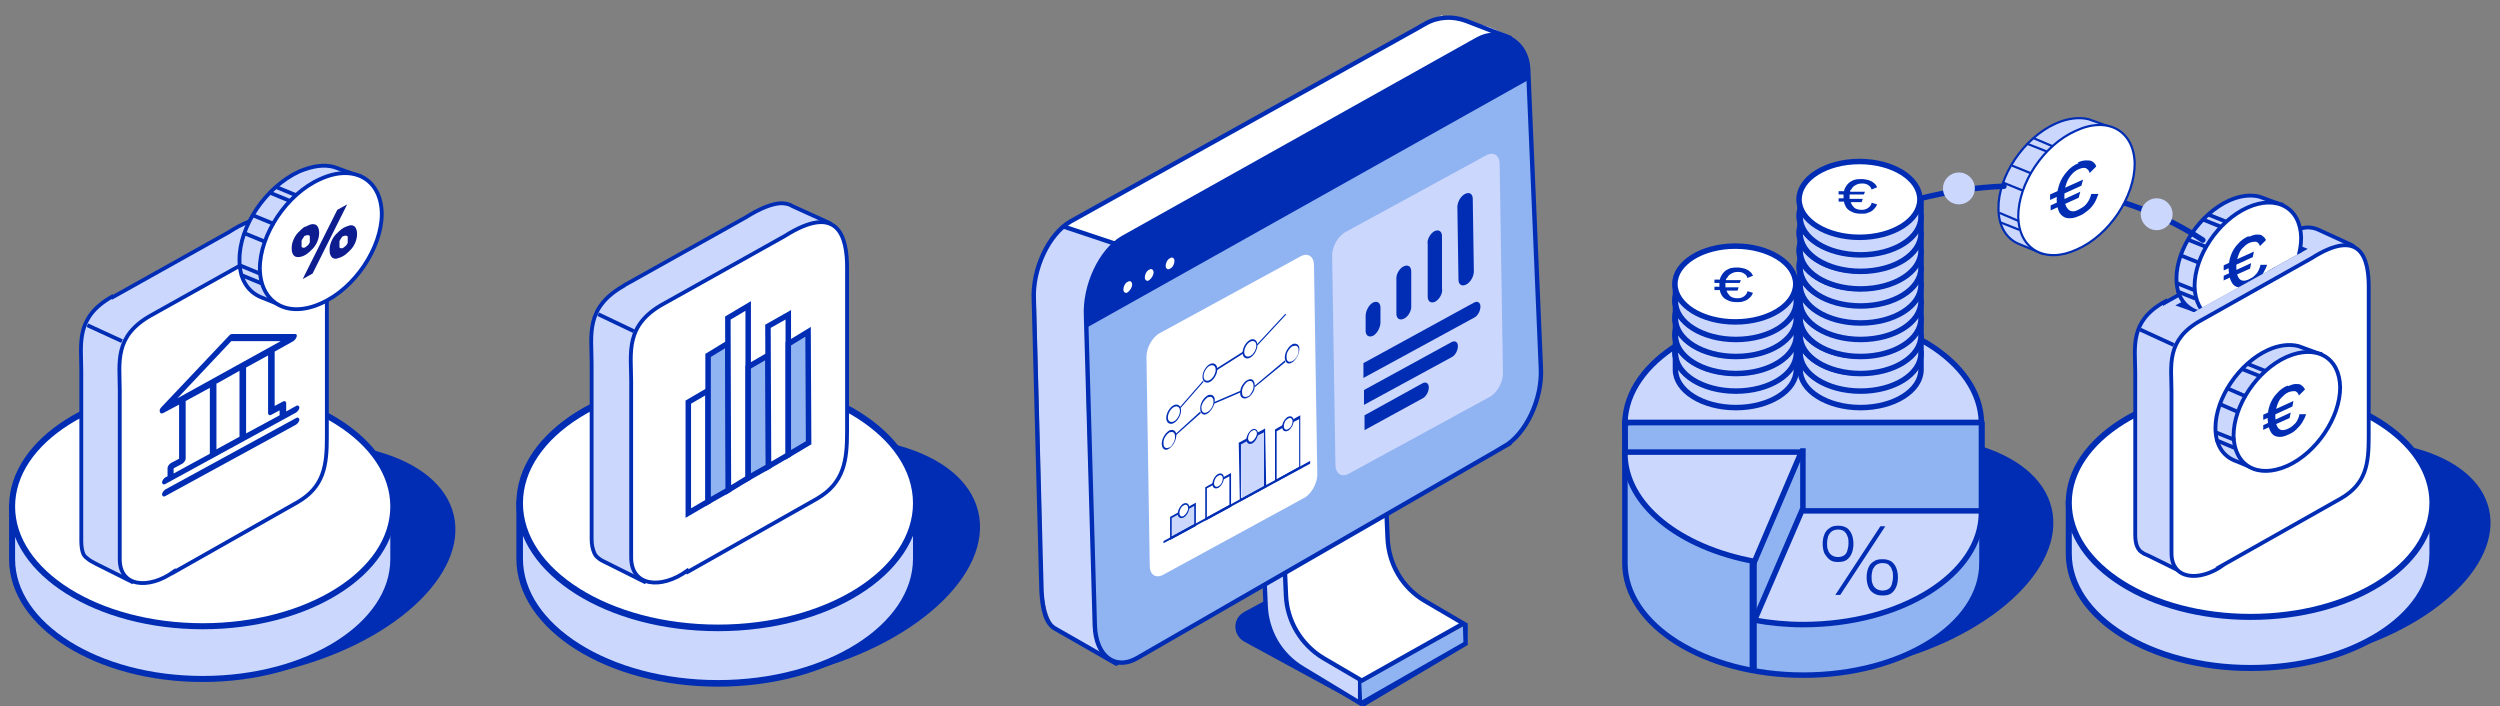 <?xml version="1.0" encoding="UTF-8"?>
<svg id="Calque_1" xmlns="http://www.w3.org/2000/svg" xmlns:xlink="http://www.w3.org/1999/xlink" version="1.1" viewBox="0 0 455.1 128.6">
  <rect x="0" y="0" width="455.1" height="128.6" fill="#808080" stroke="none"/>
  <!-- Generator: Adobe Illustrator 29.6.1, SVG Export Plug-In . SVG Version: 2.1.1 Build 9)  -->
  <defs>
    <style>
      .st0, .st1, .st2, .st3, .st4, .st5, .st6, .st7 {
        fill: none;
      }

      .st8 {
        stroke-width: .7px;
      }

      .st8, .st9, .st10, .st11, .st1, .st2, .st3, .st4, .st5, .st12, .st13, .st14, .st15, .st16, .st17, .st18, .st19, .st20, .st21, .st22, .st23, .st24, .st25, .st6, .st7, .st26, .st27, .st28, .st29, .st30, .st31, .st32, .st33 {
        stroke: #002db4;
      }

      .st8, .st9, .st10, .st11, .st6, .st7 {
        stroke-linecap: round;
        stroke-linejoin: round;
      }

      .st8, .st9, .st11, .st12, .st13, .st14, .st15, .st16, .st17, .st18, .st19, .st34 {
        fill: #cbd7fd;
      }

      .st9 {
        stroke-width: .7px;
      }

      .st10, .st5, .st12, .st24, .st7 {
        stroke-width: .8px;
      }

      .st10, .st35, .st22, .st23, .st24, .st25, .st26, .st27, .st28, .st29, .st30, .st31, .st32, .st33 {
        fill: #fff;
      }

      .st11, .st22 {
        stroke-width: .4px;
      }

      .st36 {
        fill: #002db4;
      }

      .st1, .st2, .st3, .st4, .st5, .st12, .st13, .st14, .st15, .st16, .st17, .st18, .st19, .st20, .st21, .st22, .st23, .st24, .st25, .st26, .st27, .st28, .st29, .st30, .st31, .st32, .st33 {
        stroke-miterlimit: 10;
      }

      .st1, .st19, .st21, .st27 {
        stroke-width: 1px;
      }

      .st2, .st16, .st32 {
        stroke-width: .7px;
      }

      .st3, .st14, .st33 {
        stroke-width: .7px;
      }

      .st4, .st13, .st23 {
        stroke-width: .7px;
      }

      .st15, .st28 {
        stroke-width: 1.2px;
      }

      .st17, .st30 {
        stroke-width: 1.1px;
      }

      .st18, .st29 {
        stroke-width: 1.1px;
      }

      .st20, .st21, .st37 {
        fill: #90b3f2;
      }

      .st20, .st26 {
        stroke-width: 1px;
      }

      .st25 {
        stroke-width: .7px;
      }

      .st6 {
        stroke-width: 1px;
      }

      .st31 {
        stroke-width: .7px;
      }

      .st38 {
        clip-path: url(#clippath);
      }

      .st39 {
        fill: #0d1d90;
      }
    </style>
    <clipPath id="clippath">
      <polygon class="st0" points="378.5 49.6 399.4 56.8 420.1 45.3 420.1 21.6 378.5 49.6"/>
    </clipPath>
  </defs>
  <g>
    <g>
      <g>
        <g>
          <g>
            <g>
              <ellipse class="st36" cx="418.9" cy="101.1" rx="35.1" ry="19.4" transform="translate(-12 98.7) rotate(-13.3)"/>
              <g>
                <path class="st17" d="M437.2,89.2c-4.9-4.6-12.8-8-21.9-8.9h-.2c0,0-.2,0-.2,0-1.7-.2-3.4-.3-5.2-.3-12.1,0-22.6,4.1-28.4,10.1l-4.7,1.4v9.3c0,11.5,14.8,20.8,33.1,20.8s33.1-9.3,33.1-20.8v-9.3l-5.6-2.3Z"/>
                <ellipse class="st30" cx="409.7" cy="91.5" rx="33.1" ry="20.8"/>
              </g>
            </g>
            <g>
              <path class="st13" d="M394.1,55.1l20.1-11.3c2.5-1.6,4.4-2.3,5.8-2.4.7,0,1.3.1,2,.4l6.1,2.8c.4.2.7.6.7,1.1v5s-4.1,10.7-4.1,10.7v14.8c0,4.8-.5,8.6-5,11.2l-16,9-6.2,7.9-6.3-3.1-.9-.4-.3-.2c-.4-.2-.7-.6-.9-1-.3-.6-.4-1.4-.4-2.3v-29.4c0-4.8-1.1-9.4,5.4-13Z"/>
              <path class="st23" d="M404.6,102.9l21.6-12.2c4.6-2.7,5-6.4,5-11.2v-27.3c0-5.1-1.4-10.9-10.4-5.2l-20.1,11.3c-6.5,3.6-5.4,8.2-5.4,13v29.4c0,4.8,5,5.3,9.4,2.2Z"/>
              <line class="st4" x1="395.7" y1="62.8" x2="389.6" y2="60"/>
            </g>
          </g>
          <g>
            <path class="st8" d="M422.5,64.5l-4.1-1.5c-1.6-.4-3.5-.2-5.5.7-5.3,2.4-9.6,8.8-9.6,14.2,0,3,1.3,5,3.4,5.9l3.9,1.6,2-1.9c.2,0,.3-.1.5-.2,5.3-2.4,9.6-8.8,9.6-14.2,0-1-.2-1.9-.5-2.7l.3-2Z"/>
            <g>
              <path class="st25" d="M426,70.5c0,5.5-4.3,11.9-9.6,14.3-5.4,2.4-9.7,0-9.8-5.5,0-5.5,4.3-11.9,9.6-14.3,5.4-2.4,9.7,0,9.8,5.5Z"/>
              <path class="st36" d="M412,76.4v-.9s5.5-2.5,5.5-2.5l-.2,1-5.2,2.4ZM412,78.3v-.9s5-2.3,5-2.3l-.2,1-4.7,2.1ZM416.5,70.3c.5-.2,1-.4,1.4-.4.4,0,.8,0,1,.2.3.2.5.4.7.8l-1.1,1.1c-.1-.4-.4-.7-.7-.8-.3,0-.7,0-1.2.2-.5.2-.9.6-1.3,1-.4.4-.6.9-.8,1.5-.2.6-.3,1.2-.3,1.9,0,1,.2,1.8.6,2.2.4.4,1,.4,1.8,0,.5-.2.9-.6,1.3-1,.3-.4.6-1,.7-1.6h1.2c-.1.4-.4,1-.7,1.5s-.7.9-1.1,1.3c-.4.4-.9.7-1.4.9-.8.4-1.4.5-2,.4-.6-.1-1-.4-1.3-1-.3-.5-.4-1.3-.5-2.2,0-.9.1-1.8.4-2.6.3-.8.7-1.5,1.3-2.1.5-.6,1.2-1.1,1.9-1.4Z"/>
            </g>
            <line class="st8" x1="403.6" y1="80.2" x2="406.7" y2="81.5"/>
            <line class="st8" x1="403.6" y1="78.8" x2="406.6" y2="80"/>
            <line class="st8" x1="404.2" y1="73.6" x2="407.2" y2="74.9"/>
            <line class="st8" x1="408.2" y1="67.2" x2="411.2" y2="68.4"/>
            <line class="st8" x1="409.3" y1="66.3" x2="412.3" y2="67.5"/>
            <line class="st8" x1="405.7" y1="70.8" x2="408.7" y2="72.1"/>
          </g>
          <polygon class="st36" points="396 55.6 399.4 56.8 420.1 45.3 417.1 44.1 396 55.6"/>
          <g class="st38">
            <g>
              <path class="st8" d="M415.4,37.3l-4.1-1.5c-1.6-.4-3.5-.2-5.5.7-5.3,2.4-9.6,8.8-9.6,14.2,0,3,1.3,5,3.4,5.9l3.9,1.6,2-1.9c.2,0,.3-.1.5-.2,5.3-2.4,9.6-8.8,9.6-14.2,0-1-.2-1.9-.5-2.7l.3-2Z"/>
              <g>
                <path class="st25" d="M418.9,43.3c0,5.5-4.3,11.9-9.6,14.3-5.4,2.4-9.7,0-9.8-5.5,0-5.5,4.3-11.9,9.6-14.3s9.7,0,9.8,5.5Z"/>
                <path class="st36" d="M404.8,49.2v-.9s5.5-2.5,5.5-2.5l-.2,1-5.2,2.4ZM404.8,51.1v-.9s5-2.3,5-2.3l-.2,1-4.7,2.1ZM409.4,43.1c.5-.2,1-.4,1.4-.4.4,0,.8,0,1,.2.3.2.5.4.7.8l-1.1,1.1c-.1-.4-.4-.7-.7-.8-.3,0-.7,0-1.2.2s-.9.6-1.3,1c-.4.4-.6.9-.8,1.5s-.3,1.2-.3,1.9c0,1,.2,1.8.6,2.2s1,.4,1.8,0,.9-.6,1.3-1c.3-.4.6-1,.7-1.6h1.2c-.1.4-.4,1-.7,1.5-.3.5-.7.9-1.1,1.3s-.9.7-1.4.9c-.8.4-1.4.5-2,.4-.6-.1-1-.4-1.3-1-.3-.5-.4-1.3-.5-2.2,0-.9.1-1.8.4-2.6.3-.8.7-1.5,1.3-2.1.5-.6,1.2-1.1,1.9-1.4Z"/>
              </g>
              <line class="st8" x1="396.5" y1="53.1" x2="399.5" y2="54.3"/>
              <line class="st8" x1="396.4" y1="51.6" x2="399.4" y2="52.8"/>
              <line class="st8" x1="397" y1="46.5" x2="400" y2="47.7"/>
              <line class="st8" x1="401.1" y1="40" x2="404.1" y2="41.2"/>
              <line class="st8" x1="402.1" y1="39.1" x2="405.1" y2="40.3"/>
              <line class="st8" x1="398.5" y1="43.7" x2="401.5" y2="44.9"/>
            </g>
          </g>
        </g>
        <path class="st6" d="M386,36.7c5.8,1.8,10.7,4.2,15,7"/>
        <g>
          <path class="st11" d="M384.7,23.3l-4.5-1.6c-1.7-.4-3.8-.2-6,.8-5.8,2.6-10.5,9.6-10.4,15.5,0,3.2,1.5,5.5,3.7,6.4l4.3,1.8,2.1-2c.2,0,.3-.1.5-.2,5.8-2.6,10.5-9.6,10.4-15.5,0-1.1-.2-2.1-.5-3l.4-2.2Z"/>
          <g>
            <path class="st22" d="M388.6,29.8c0,6-4.6,13-10.5,15.6-5.8,2.7-10.6,0-10.7-6,0-6,4.6-13,10.5-15.6,5.8-2.7,10.6,0,10.7,6Z"/>
            <path class="st36" d="M373.2,36.3v-.9s6-2.7,6-2.7l-.3,1.1-5.7,2.6ZM373.3,38.3v-.9s5.4-2.5,5.4-2.5l-.3,1.1-5.1,2.3ZM378.2,29.6c.6-.3,1.1-.4,1.6-.4.4,0,.8,0,1.1.2.3.2.6.5.7.9l-1.2,1.2c-.1-.5-.4-.7-.7-.9-.4-.1-.8,0-1.3.2s-1,.6-1.4,1.1c-.4.5-.7,1-.9,1.7-.2.6-.3,1.3-.3,2.1,0,1.1.2,1.9.7,2.4s1.1.5,2,0,1-.6,1.4-1.1c.4-.5.6-1,.8-1.7h1.3c-.2.5-.4,1.1-.7,1.6-.3.5-.7,1-1.2,1.4-.5.4-1,.8-1.6,1-.8.4-1.6.5-2.2.4-.6-.1-1.1-.5-1.4-1-.3-.6-.5-1.4-.5-2.4,0-1,.2-1.9.5-2.8.3-.9.8-1.6,1.4-2.3.6-.7,1.3-1.2,2.1-1.5Z"/>
          </g>
          <line class="st11" x1="364.2" y1="40.5" x2="367.5" y2="41.8"/>
          <line class="st11" x1="364.1" y1="38.8" x2="367.4" y2="40.2"/>
          <line class="st11" x1="364.8" y1="33.3" x2="368" y2="34.6"/>
          <line class="st11" x1="369.1" y1="26.2" x2="372.4" y2="27.5"/>
          <line class="st11" x1="370.3" y1="25.2" x2="373.6" y2="26.6"/>
          <line class="st11" x1="366.4" y1="30.2" x2="369.6" y2="31.5"/>
        </g>
        <path class="st6" d="M349.7,36.1c4.8-1.2,9.9-2,15.1-2.2"/>
        <circle class="st34" cx="356.6" cy="34.3" r="2.9"/>
        <circle class="st34" cx="392.6" cy="39" r="2.9"/>
      </g>
      <g>
        <ellipse class="st36" cx="337.4" cy="101.4" rx="37.1" ry="20.5" transform="translate(-14.3 80) rotate(-13.3)"/>
        <g>
          <g>
            <polygon class="st21" points="295.8 76.9 360.7 76.9 360.7 93.3 296 93.3 295.8 76.9"/>
            <path class="st37" d="M295.8,82.4v21s1.7,14.6,23.5,18.6l9.1-27.2-.5-12.6-32.1.3Z"/>
            <path class="st37" d="M318.9,112.5l.2,9.4s12.5,3,24.7-1.5c12.2-4.5,16.1-12.5,16.5-15.1l.4-12s1.4,13.8-20,18.8c-15.7,3.6-21.8.4-21.8.4Z"/>
            <path class="st1" d="M355.3,74.2c-4.9-4.6-12.6-7.8-21.5-8.8l-1.5,4.7-2-1.4c-1.7-.2-.2-3.6-2-3.6-11.9,0-22.2,4-27.9,10l-4.6,2.1v25.3c0,11.3,14.5,20.4,32.5,20.4s32.5-9.1,32.5-20.4v-25.4l-5.5-2.9Z"/>
            <path class="st19" d="M328.3,56.8c-17.8,0-32.2,9-32.5,20.1h64.9c-.2-11.2-14.7-20.1-32.5-20.1Z"/>
            <path class="st19" d="M295.8,82.2c0,0,0,.2,0,.3,0,9.4,10,17.2,23.6,19.7l8.5-19.9h-32.1Z"/>
            <path class="st19" d="M360.7,93.3c0,0,0-.2,0-.3h-32.7l-8.6,19.9c2.8.5,5.8.8,8.8.8,17.9,0,32.5-9.1,32.5-20.4Z"/>
            <g>
              <line class="st35" x1="319.2" y1="112.8" x2="319.2" y2="121.8"/>
              <polygon class="st36" points="319.8 121.8 318.5 122.4 318.5 102.3 319.8 101.7 319.8 121.8"/>
            </g>
            <line class="st27" x1="328.2" y1="81.6" x2="328.2" y2="93"/>
          </g>
          <g>
            <g>
              <g>
                <g>
                  <path class="st19" d="M325,63.3c-1.6-1.5-4.3-2.7-7.3-3h0s0,0,0,0c-.6,0-1.1,0-1.7,0-4,0-7.5,1.4-9.4,3.4l-1.6.5v3.1c0,3.8,4.9,6.9,11,6.9s11-3.1,11-6.9v-3.1l-1.9-.8Z"/>
                  <ellipse class="st27" cx="315.9" cy="64.1" rx="11" ry="6.9"/>
                </g>
                <g>
                  <path class="st19" d="M325,60.3c-1.6-1.5-4.3-2.7-7.3-3h0s0,0,0,0c-.6,0-1.1,0-1.7,0-4,0-7.5,1.4-9.4,3.4l-1.6.5v3.1c0,3.8,4.9,6.9,11,6.9s11-3.1,11-6.9v-3.1l-1.9-.8Z"/>
                  <ellipse class="st27" cx="315.9" cy="61" rx="11" ry="6.9"/>
                </g>
                <g>
                  <path class="st19" d="M325,57.1c-1.6-1.5-4.3-2.7-7.3-3h0s0,0,0,0c-.6,0-1.1,0-1.7,0-4,0-7.5,1.4-9.4,3.4l-1.6.5v3.1c0,3.8,4.9,6.9,11,6.9s11-3.1,11-6.9v-3.1l-1.9-.8Z"/>
                  <ellipse class="st27" cx="315.9" cy="57.9" rx="11" ry="6.9"/>
                </g>
                <g>
                  <path class="st19" d="M325,54c-1.6-1.5-4.3-2.7-7.3-3h0s0,0,0,0c-.6,0-1.1,0-1.7,0-4,0-7.5,1.4-9.4,3.4l-1.6.5v3.1c0,3.8,4.9,6.9,11,6.9s11-3.1,11-6.9v-3.1l-1.9-.8Z"/>
                  <ellipse class="st27" cx="315.9" cy="54.7" rx="11" ry="6.9"/>
                </g>
                <g>
                  <path class="st19" d="M325,50.9c-1.6-1.5-4.3-2.7-7.3-3h0s0,0,0,0c-.6,0-1.1,0-1.7,0-4,0-7.5,1.4-9.4,3.4l-1.6.5v3.1c0,3.8,4.9,6.9,11,6.9s11-3.1,11-6.9v-3.1l-1.9-.8Z"/>
                  <ellipse class="st27" cx="315.9" cy="51.7" rx="11" ry="6.9"/>
                </g>
              </g>
              <path class="st36" d="M318.1,53.1c-.1.4-.4.7-.7.9-.3.2-.7.3-1.1.3-.7,0-1.3-.2-1.6-.7-.2-.2-.3-.4-.4-.7h2s.2-.6.2-.6h-2.4c0-.2,0-.3,0-.5s0-.2,0-.3h2.6c0,0,.2-.5.2-.5h-2.7c0-.2,0-.3.2-.4.2-.4.4-.6.8-.8.3-.2.7-.3,1.2-.3s.8.1,1.1.3c.3.2.5.4.6.8l1-.4c-.1-.3-.3-.6-.6-.8-.2-.2-.6-.4-.9-.5-.4-.1-.8-.2-1.3-.2s-1.2,0-1.7.3c-.5.2-.9.6-1.2,1.1-.1.2-.3.5-.3.8h-1s0,.6,0,.6h.9c0,.1,0,.2,0,.3,0,.2,0,.3,0,.4h-.9s0,.6,0,.6h1c0,.3.1.5.2.7.2.5.6.9,1.1,1.1.5.3,1.1.4,1.8.4.5,0,.9,0,1.3-.2.4-.1.7-.3,1-.6.3-.2.5-.6.6-.9l-1-.3Z"/>
            </g>
            <g>
              <g>
                <g>
                  <path class="st19" d="M347.7,63.3c-1.6-1.5-4.3-2.7-7.3-3h0s0,0,0,0c-.6,0-1.1,0-1.7,0-4,0-7.5,1.4-9.4,3.4l-1.6.5v3.1c0,3.8,4.9,6.9,11,6.9s11-3.1,11-6.9v-3.1l-1.9-.8Z"/>
                  <ellipse class="st27" cx="338.5" cy="64.1" rx="11" ry="6.9"/>
                </g>
                <g>
                  <path class="st19" d="M347.7,60.3c-1.6-1.5-4.3-2.7-7.3-3h0s0,0,0,0c-.6,0-1.1,0-1.7,0-4,0-7.5,1.4-9.4,3.4l-1.6.5v3.1c0,3.8,4.9,6.9,11,6.9s11-3.1,11-6.9v-3.1l-1.9-.8Z"/>
                  <ellipse class="st27" cx="338.5" cy="61" rx="11" ry="6.9"/>
                </g>
                <g>
                  <path class="st19" d="M347.7,57.1c-1.6-1.5-4.3-2.7-7.3-3h0s0,0,0,0c-.6,0-1.1,0-1.7,0-4,0-7.5,1.4-9.4,3.4l-1.6.5v3.1c0,3.8,4.9,6.9,11,6.9s11-3.1,11-6.9v-3.1l-1.9-.8Z"/>
                  <ellipse class="st27" cx="338.5" cy="57.9" rx="11" ry="6.9"/>
                </g>
                <g>
                  <path class="st19" d="M347.7,54c-1.6-1.5-4.3-2.7-7.3-3h0s0,0,0,0c-.6,0-1.1,0-1.7,0-4,0-7.5,1.4-9.4,3.4l-1.6.5v3.1c0,3.8,4.9,6.9,11,6.9s11-3.1,11-6.9v-3.1l-1.9-.8Z"/>
                  <ellipse class="st27" cx="338.5" cy="54.7" rx="11" ry="6.9"/>
                </g>
                <g>
                  <path class="st19" d="M347.7,50.9c-1.6-1.5-4.3-2.7-7.3-3h0s0,0,0,0c-.6,0-1.1,0-1.7,0-4,0-7.5,1.4-9.4,3.4l-1.6.5v3.1c0,3.8,4.9,6.9,11,6.9s11-3.1,11-6.9v-3.1l-1.9-.8Z"/>
                  <ellipse class="st27" cx="338.5" cy="51.7" rx="11" ry="6.9"/>
                </g>
                <g>
                  <path class="st19" d="M347.7,47.9c-1.6-1.5-4.3-2.7-7.3-3h0s0,0,0,0c-.6,0-1.1,0-1.7,0-4,0-7.5,1.4-9.4,3.4l-1.6.5v3.1c0,3.8,4.9,6.9,11,6.9s11-3.1,11-6.9v-3.1l-1.9-.8Z"/>
                  <ellipse class="st27" cx="338.5" cy="48.6" rx="11" ry="6.9"/>
                </g>
                <g>
                  <path class="st19" d="M347.7,44.8c-1.6-1.5-4.3-2.7-7.3-3h0s0,0,0,0c-.6,0-1.1,0-1.7,0-4,0-7.5,1.4-9.4,3.4l-1.6.5v3.1c0,3.8,4.9,6.9,11,6.9s11-3.1,11-6.9v-3.1l-1.9-.8Z"/>
                  <ellipse class="st27" cx="338.5" cy="45.6" rx="11" ry="6.9"/>
                </g>
                <g>
                  <path class="st19" d="M347.7,41.7c-1.6-1.5-4.3-2.7-7.3-3h0s0,0,0,0c-.6,0-1.1,0-1.7,0-4,0-7.5,1.4-9.4,3.4l-1.6.5v3.1c0,3.8,4.9,6.9,11,6.9s11-3.1,11-6.9v-3.1l-1.9-.8Z"/>
                  <ellipse class="st27" cx="338.5" cy="42.4" rx="11" ry="6.9"/>
                </g>
                <g>
                  <path class="st19" d="M347.7,38.5c-1.6-1.5-4.3-2.7-7.3-3h0s0,0,0,0c-.6,0-1.1,0-1.7,0-4,0-7.5,1.4-9.4,3.4l-1.6.5v3.1c0,3.8,4.9,6.9,11,6.9s11-3.1,11-6.9v-3.1l-1.9-.8Z"/>
                  <ellipse class="st27" cx="338.5" cy="39.3" rx="11" ry="6.9"/>
                </g>
                <g>
                  <path class="st19" d="M347.7,35.5c-1.6-1.5-4.3-2.7-7.3-3h0s0,0,0,0c-.6,0-1.1,0-1.7,0-4,0-7.5,1.4-9.4,3.4l-1.6.5v3.1c0,3.8,4.9,6.9,11,6.9s11-3.1,11-6.9v-3.1l-1.9-.8Z"/>
                  <ellipse class="st27" cx="338.5" cy="36.3" rx="11" ry="6.9"/>
                </g>
              </g>
              <path class="st36" d="M340.7,37c-.1.4-.4.7-.7.9-.3.2-.7.3-1.1.3-.7,0-1.3-.2-1.6-.7-.2-.2-.3-.4-.4-.7h2s.2-.6.2-.6h-2.4c0-.2,0-.3,0-.5s0-.2,0-.3h2.6c0,0,.2-.5.2-.5h-2.7c0-.2,0-.3.2-.4.2-.4.4-.6.8-.8.3-.2.7-.3,1.2-.3s.8.1,1.1.3c.3.2.5.4.6.8l1-.4c-.1-.3-.3-.6-.6-.8-.2-.2-.6-.4-.9-.5-.4-.1-.8-.2-1.3-.2s-1.2,0-1.7.3c-.5.2-.9.6-1.2,1.1-.1.2-.3.5-.3.8h-1s0,.6,0,.6h.9c0,.1,0,.2,0,.3,0,.2,0,.3,0,.4h-.9s0,.6,0,.6h1c0,.3.1.5.2.7.2.5.6.9,1.1,1.1.5.3,1.1.4,1.8.4s.9,0,1.3-.2c.4-.1.7-.3,1-.6s.5-.6.6-.9l-1-.3Z"/>
            </g>
          </g>
          <path class="st36" d="M334.6,95.7c.6,0,1.1.1,1.6.4.4.3.7.7.9,1.2.2.5.3,1.1.3,1.7s-.1,1.2-.3,1.7c-.2.5-.5.9-.9,1.2-.4.3-.9.4-1.6.4s-1.1-.1-1.5-.4c-.4-.3-.7-.7-1-1.2-.2-.5-.3-1.1-.3-1.7s.1-1.2.3-1.7c.2-.5.5-.9,1-1.2.4-.3.9-.4,1.6-.4ZM334.6,96.4c-.4,0-.8.1-1.1.3-.3.2-.5.5-.7.9-.1.4-.2.8-.2,1.3s0,.9.2,1.3c.1.4.4.7.7.9.3.2.7.3,1.1.3s.8-.1,1.1-.3c.3-.2.5-.5.6-.9.1-.4.2-.8.2-1.3s0-.9-.2-1.3c-.1-.4-.4-.7-.6-.9-.3-.2-.7-.3-1.1-.3ZM334.1,108.3l8.2-12.5h.9l-8.2,12.5h-.9ZM342.7,101.8c.6,0,1.1.1,1.6.4.4.3.7.7.9,1.2.2.5.3,1.1.3,1.7s-.1,1.2-.3,1.7c-.2.5-.5.9-.9,1.2s-.9.4-1.6.4-1.1-.1-1.6-.4-.8-.7-1-1.2c-.2-.5-.3-1.1-.3-1.7s.1-1.2.3-1.7c.2-.5.5-.9,1-1.2.4-.3.9-.4,1.6-.4ZM342.7,102.5c-.4,0-.8.1-1.1.3-.3.2-.5.5-.7.9-.1.4-.2.8-.2,1.3s0,.9.2,1.3c.1.4.4.7.7.9.3.2.7.3,1.1.3s.8-.1,1.1-.3c.3-.2.5-.5.6-.9.1-.4.2-.8.2-1.3s0-.9-.2-1.3c-.1-.4-.4-.7-.6-.9s-.7-.3-1.1-.3Z"/>
        </g>
      </g>
    </g>
    <g>
      <g>
        <path class="st36" d="M248.2,128.6l-21.7-11.8c-2.1-1.2-2.2-4.2,0-5.4l17.3-9.4,20.8,14.2-16.3,12.4Z"/>
        <g>
          <path class="st12" d="M247.6,123.9v4.1s-10.4-6.3-10.4-6.3c-4.1-2.4-6.6-6.7-6.8-11.4l-.8-18.1,6.1-3.3,11.9,34.9Z"/>
          <polygon class="st37" points="267.2 113.6 267.2 117 248 128.7 247.8 123.9 267.2 113.6"/>
          <path class="st24" d="M266.4,113.5l-7-4.1c-4.1-2.4-6.6-6.7-6.8-11.4l-.8-18.1-18.5,10.4.8,18.1c.2,4.7,2.8,9,6.8,11.4l7,4.1,18.5-10.4Z"/>
        </g>
        <polygon class="st36" points="248 128.8 247.9 127.5 266.4 116.9 266.3 113.9 267.2 113.5 267.2 117.4 248 128.8"/>
      </g>
      <g>
        <path class="st35" d="M190.9,44.4l9.4,4.2,76.9-39.8s-3.7-3.7-8.2-4.4c-4.6-.7-6.6-1.6-6.6-1.6l-67.4,37.2-4,4.4Z"/>
        <path class="st34" d="M193.6,41.1l9.6,3.1s-5,1.9-5.5,13.4c-.5,11.5,1.8,58.4,1.8,58.4,0,0-.2,3.3,3.7,4.8l-10-5.7s-3.5-.7-3.5-11.3c0-10.6-1.2-52-1.2-52,0,0,.6-5.9,5.3-10.6Z"/>
        <path class="st7" d="M271.6,49.1l3.3-42.2-8-3.1c-2.4-.9-5.1-.8-7.4.5-.6.3-1,.6-1.4.8l-63.2,35.2c-4,2.3-7,8.7-6.7,14.3l1.4,53.1c.2,3.3.8,5.9,2.6,6.8l11,6.3,25.5-24.1,36.8-21.2c4-2.3,7-8.7,6.7-14.3l-.6-11.9Z"/>
        <line class="st10" x1="193.8" y1="41.3" x2="202.8" y2="44.3"/>
        <path class="st36" d="M278,12.8c-.3-5.6-5.3-7.8-9.3-5.5l-64.5,36.1c-4,2.3-7,8.7-6.7,14.3v3.1c0,0,80.8-44.1,80.8-44.1l-.2-3.8Z"/>
        <path class="st36" d="M232.6,56.2c-.7.4-1.4,0-1.4-.9s.6-1.9,1.3-2.3c.7-.4,1.4,0,1.4.9s-.6,1.9-1.3,2.3ZM232.5,53.3c-.6.3-1.1,1.2-1.1,1.9,0,.7.5,1,1.1.7s1.1-1.2,1.1-1.9-.5-1-1.1-.7Z"/>
        <path class="st35" d="M206.4,51.6c0,.7-.5,1.6-1.1,1.9-.6.3-1.1,0-1.1-.7s.5-1.6,1.1-1.9c.6-.3,1.1,0,1.1.7Z"/>
        <path class="st36" d="M205.3,53.9c-.8.4-1.4,0-1.4-.9s.6-2,1.4-2.4c.8-.4,1.4,0,1.4.9s-.6,2-1.4,2.4ZM205.3,51.3c-.5.2-.8.9-.8,1.4,0,.5.4.8.8.5s.8-.9.8-1.4c0-.5-.4-.8-.8-.5Z"/>
        <path class="st35" d="M210.3,49.5c0,.7-.5,1.6-1.1,1.9-.6.3-1.1,0-1.1-.7s.5-1.6,1.1-1.9,1.1,0,1.1.7Z"/>
        <path class="st36" d="M209.2,51.8c-.8.4-1.4,0-1.4-.9s.6-2,1.4-2.4c.8-.4,1.4,0,1.4.9s-.6,2-1.4,2.4ZM209.2,49.1c-.5.2-.8.9-.8,1.4s.4.8.8.5.8-.9.8-1.4c0-.5-.4-.8-.8-.5Z"/>
        <path class="st35" d="M214.2,47.4c0,.7-.5,1.6-1.1,1.9-.6.3-1.1,0-1.1-.7s.5-1.6,1.1-1.9,1.1,0,1.1.7Z"/>
        <path class="st36" d="M213.1,49.6c-.8.4-1.4,0-1.4-.9,0-.9.6-2,1.4-2.4.8-.4,1.4,0,1.4.9s-.6,2-1.4,2.4ZM213,47c-.5.2-.8.9-.8,1.4s.4.8.8.5c.5-.2.8-.9.8-1.4,0-.5-.4-.8-.8-.5Z"/>
        <path class="st37" d="M207.2,119.6l66.8-38.5c4-2.3,7-8.7,6.7-14.3l-2.2-52.4-80.6,45.2,1.5,54c.3,5.6,3.7,8.2,7.7,5.9Z"/>
        <path class="st5" d="M273.8,81.3l-66.8,38.5c-4,2.3-7.5-.3-7.7-5.9l-1.6-56.3c-.3-5.6,2.7-12,6.7-14.3L268.9,7.2c4-2.3,9.1,0,9.3,5.5l2.3,54.3c.3,5.6-2.7,12-6.7,14.3Z"/>
        <g>
          <path class="st34" d="M271.1,72.3l-25.5,13.9c-1.4.8-2.5,0-2.5-1.6l-.6-38.1c0-1.6,1.1-3.6,2.5-4.3l25.5-13.9c1.4-.8,2.5,0,2.5,1.6l.6,38.1c0,1.6-1.1,3.6-2.5,4.3Z"/>
          <path class="st35" d="M237.3,90.7l-25.5,13.9c-1.4.8-2.5,0-2.5-1.6l-.6-38.1c0-1.6,1.1-3.6,2.5-4.3l25.5-13.9c1.4-.8,2.5,0,2.5,1.6l.6,38.1c0,1.6-1.1,3.6-2.5,4.3Z"/>
          <path class="st36" d="M250,61.1h0c-.8.4-1.4,0-1.4-.9v-2.7c0-.9.6-2,1.3-2.4h0c.8-.4,1.4,0,1.4.9v2.7c0,.9-.6,2-1.3,2.4Z"/>
          <path class="st36" d="M255.6,58h0c-.8.4-1.4,0-1.4-.9v-6.2c-.1-.9.5-2,1.3-2.4h0c.8-.4,1.4,0,1.4.9v6.2c.1.9-.5,2-1.3,2.4Z"/>
          <path class="st36" d="M261.3,54.9h0c-.8.4-1.4,0-1.4-.9v-9.5c-.2-.9.5-2,1.2-2.4h0c.8-.4,1.4,0,1.4.9v9.5c.2.9-.5,2-1.2,2.4Z"/>
          <path class="st36" d="M266.9,51.8h0c-.8.4-1.4,0-1.4-.9l-.2-13.2c0-.9.6-2,1.4-2.4h0c.8-.4,1.4,0,1.4.9l.2,13.2c0,.9-.6,2-1.4,2.4Z"/>
          <path class="st36" d="M258.9,69.8l-10.5,5.8v2.7s10.6-5.8,10.6-5.8c.6-.3,1.1-1.2,1.1-2h0c0-.7-.5-1.1-1.2-.7Z"/>
          <path class="st36" d="M264.2,62.3l-15.9,8.7v2.7s16-8.7,16-8.7c.6-.3,1.1-1.2,1.1-2h0c0-.7-.5-1.1-1.2-.7Z"/>
          <path class="st36" d="M268.3,55.1l-20.1,11v2.7s20.2-11,20.2-11c.6-.3,1.1-1.2,1.1-2h0c0-.7-.5-1.1-1.2-.7Z"/>
          <path class="st36" d="M213.7,77c-.7.4-1.4,0-1.4-.9s.6-1.9,1.3-2.3,1.4,0,1.4.9c0,.9-.6,1.9-1.3,2.3ZM213.7,74.1c-.6.3-1.1,1.2-1.1,1.9s.5,1,1.1.7,1.1-1.2,1.1-1.9c0-.7-.5-1-1.1-.7Z"/>
          <path class="st36" d="M220.3,69.5c-.7.4-1.4,0-1.4-.9s.6-1.9,1.3-2.3,1.4,0,1.4.9-.6,1.9-1.3,2.3ZM220.2,66.6c-.6.3-1.1,1.2-1.1,1.9s.5,1,1.1.7c.6-.3,1.1-1.2,1.1-1.9s-.5-1-1.1-.7Z"/>
          <path class="st36" d="M227.6,65.1c-.7.4-1.4,0-1.4-.9s.6-1.9,1.3-2.3,1.4,0,1.4.9c0,.9-.6,1.9-1.3,2.3ZM227.6,62.2c-.6.3-1.1,1.2-1.1,1.9s.5,1,1.1.7,1.1-1.2,1.1-1.9-.5-1-1.1-.7Z"/>
          <polygon class="st36" points="214.9 74.3 214.8 74.1 219 69.3 219.1 69.5 214.9 74.3"/>
          <polygon class="st36" points="221.5 67.4 221.4 67.1 226.3 64 226.4 64.3 221.5 67.4"/>
          <polygon class="st36" points="228.9 62.9 228.8 62.7 234 57.1 234.1 57.3 228.9 62.9"/>
          <path class="st36" d="M212.8,81.7c0,0-.2,0-.2.1-.7.3-1.2-.3-1.1-1.3.1-.9.8-1.9,1.5-2.2.4-.1.7,0,.9.2.2.2.3.6.2,1.1h0c-.1.8-.7,1.7-1.3,2.1ZM212.8,78.8c-.2.1-.4.3-.6.6-.2.3-.4.7-.4,1.1,0,.4,0,.7.2.9.2.2.4.2.7.1.3,0,.6-.3.8-.7.2-.3.4-.7.4-1.1h0c0-.4,0-.7-.2-.9-.2-.2-.4-.2-.7-.1,0,0-.1,0-.2,0Z"/>
          <path class="st36" d="M219.8,75.3c0,0-.2,0-.2.1-.7.3-1.2-.3-1.1-1.3s.8-1.9,1.5-2.2c.4-.1.7,0,.9.2.2.2.3.6.2,1.1h0c-.1.8-.7,1.7-1.3,2.1ZM219.8,72.4c-.5.3-1,1-1.1,1.7,0,.8.3,1.2.9,1,.6-.2,1.2-1,1.3-1.8h0c0-.4,0-.7-.2-.9s-.4-.2-.7-.1c0,0-.1,0-.2,0Z"/>
          <path class="st36" d="M227.1,72.4c0,0-.2,0-.2.1-.4.1-.7,0-.9-.2s-.3-.6-.2-1.1c0-.5.2-.9.5-1.3.3-.4.6-.7,1-.8.7-.3,1.2.3,1.1,1.3h0c0,.5-.2.9-.5,1.3-.2.3-.5.6-.8.7ZM227.1,69.5c-.2.1-.4.3-.6.6-.2.3-.4.7-.4,1.1,0,.4,0,.7.2.9.2.2.4.2.7.1.3,0,.6-.3.8-.7.2-.3.4-.7.4-1.1h0c0-.8-.3-1.2-.9-1,0,0-.1,0-.2,0Z"/>
          <path class="st36" d="M235.2,66c0,0-.2,0-.2.1-.7.3-1.2-.3-1.1-1.3.1-.9.8-1.9,1.5-2.2.4-.1.7,0,.9.2.2.2.3.6.2,1.1h0c-.1.8-.7,1.7-1.3,2.1ZM235.2,63.1c-.2.1-.4.3-.6.6-.2.3-.4.7-.4,1.1s0,.7.2.9c.2.2.4.2.7.1.6-.2,1.2-1,1.3-1.8h0c0-.4,0-.7-.2-.9-.2-.2-.4-.2-.7-.1,0,0-.1,0-.2,0Z"/>
          <polygon class="st36" points="214.1 79.2 214 79 218.5 74.9 218.6 75.2 214.1 79.2"/>
          <polygon class="st36" points="225.9 71.4 221 73.5 221 73.2 225.9 71.1 225.9 71.4"/>
          <polygon class="st36" points="228.4 70.5 228.3 70.3 233.9 65.6 234 65.9 228.4 70.5"/>
          <polygon class="st34" points="217.6 95.5 213.3 97.9 213.2 94.2 217.6 91.8 217.6 95.5"/>
          <path class="st36" d="M217.8,95.7l-4.8,2.6v-4.2c0,0,4.7-2.6,4.7-2.6v4.2ZM213.4,97.6l4-2.2v-3.3s-4.1,2.2-4.1,2.2v3.3Z"/>
          <path class="st36" d="M224.2,92.2l-4.8,2.6v-6.1c0,0,4.7-2.6,4.7-2.6v6.1ZM219.8,94.1l4-2.2v-5.2c0,0-4.1,2.2-4.1,2.2v5.2Z"/>
          <polygon class="st34" points="230.3 88.6 226 91 225.8 80.7 230.2 78.3 230.3 88.6"/>
          <path class="st36" d="M230.5,88.7l-4.8,2.6-.2-10.7,4.8-2.6.2,10.7ZM226.1,90.7l4-2.2v-9.8c-.1,0-4.2,2.2-4.2,2.2v9.8Z"/>
          <path class="st36" d="M236.9,85.2l-4.8,2.6v-9.6c-.1,0,4.6-2.6,4.6-2.6v9.6ZM232.5,87.2l4-2.2v-8.7c-.1,0-4.1,2.2-4.1,2.2v8.7Z"/>
          <polygon class="st36" points="238.5 84.4 211.8 98.9 211.8 98.5 238.5 83.9 238.5 84.4"/>
          <path class="st35" d="M216.4,92.4c0,.6-.4,1.3-.9,1.6-.5.3-.9,0-.9-.6,0-.6.4-1.3.9-1.6.5-.3.9,0,.9.6Z"/>
          <path class="st36" d="M215.5,94.2c-.6.3-1.1,0-1.1-.7s.5-1.5,1-1.8c.6-.3,1.1,0,1.1.7s-.5,1.5-1,1.8ZM215.5,92c-.5.2-.8.9-.8,1.4,0,.5.4.8.8.5s.8-.9.8-1.4c0-.5-.4-.8-.8-.5Z"/>
          <path class="st35" d="M222.7,87.1c0,.6-.4,1.3-.9,1.6-.5.3-.9,0-.9-.6,0-.6.4-1.3.9-1.6.5-.3.9,0,.9.6Z"/>
          <path class="st36" d="M221.8,88.8c-.6.3-1.1,0-1.1-.7,0-.7.5-1.5,1-1.8.6-.3,1.1,0,1.1.7,0,.7-.5,1.5-1,1.8ZM221.8,86.6c-.5.2-.8.9-.8,1.4,0,.5.4.8.8.5.5-.2.8-.9.8-1.4,0-.5-.4-.8-.8-.5Z"/>
          <path class="st35" d="M228.9,78.9c0,.6-.4,1.3-.9,1.6s-.9,0-.9-.6c0-.6.4-1.3.9-1.6.5-.3.9,0,.9.6Z"/>
          <path class="st36" d="M228,80.7c-.6.3-1.1,0-1.1-.7,0-.7.5-1.5,1-1.8s1.1,0,1.1.7-.5,1.5-1,1.8ZM228,78.4c-.5.2-.8.9-.8,1.4s.4.8.8.5.8-.9.8-1.4-.4-.8-.8-.5Z"/>
          <path class="st35" d="M235.4,76.7c0,.6-.4,1.3-.9,1.6-.5.3-.9,0-.9-.6s.4-1.3.9-1.6c.5-.3.9,0,.9.6Z"/>
          <path class="st36" d="M234.5,78.4c-.6.3-1.1,0-1.1-.7s.5-1.5,1-1.8c.6-.3,1.1,0,1.1.7s-.5,1.5-1,1.8ZM234.5,76.2c-.5.2-.8.9-.8,1.4,0,.5.4.8.8.5.5-.2.8-.9.8-1.4s-.4-.8-.8-.5Z"/>
        </g>
      </g>
    </g>
  </g>
  <g>
    <g>
      <g>
        <ellipse class="st36" cx="140.8" cy="102.1" rx="38.3" ry="21.2" transform="translate(-19.7 35) rotate(-13.3)"/>
        <g>
          <path class="st15" d="M160.7,89.1c-5.4-5.1-14-8.7-23.9-9.8h-.2c0,0-.2,0-.2,0-1.9-.2-3.8-.3-5.7-.3-13.2,0-24.7,4.4-31,11.1l-5.1,1.5v10.1c0,12.5,16.2,22.7,36.1,22.7s36.1-10.2,36.1-22.7v-10.1l-6.1-2.5Z"/>
          <ellipse class="st28" cx="130.7" cy="91.6" rx="36.1" ry="22.7"/>
        </g>
      </g>
      <g>
        <path class="st16" d="M113.7,51.9l22-12.3c2.7-1.7,4.8-2.5,6.4-2.6.7,0,1.5.1,2.1.5l6.6,3c.5.2.7.7.7,1.2v5.5s-4.5,11.6-4.5,11.6v16.2c0,5.3-.5,9.3-5.5,12.3l-17.5,9.9-6.7,8.7-6.8-3.4-1-.5-.3-.2c-.4-.3-.8-.6-1-1.1-.3-.7-.5-1.5-.5-2.5v-32c0-5.3-1.2-10.2,5.9-14.2Z"/>
        <path class="st32" d="M125.2,104.1l23.5-13.3c5-2.9,5.5-7,5.5-12.3v-29.8c0-5.6-1.6-11.9-11.4-5.7l-22,12.3c-7.1,3.9-5.9,8.9-5.9,14.2v32c0,5.3,5.5,5.8,10.2,2.4Z"/>
        <line class="st2" x1="115.4" y1="60.3" x2="108.9" y2="57.2"/>
      </g>
    </g>
    <g>
      <polygon class="st26" points="128.9 91.3 125.3 93.4 125.3 73.2 128.9 71.1 128.9 91.3"/>
      <polygon class="st20" points="132.6 89.2 128.9 91.3 128.9 64.7 132.5 62.5 132.6 89.2"/>
      <polygon class="st26" points="136.2 87 132.6 89.2 132.5 57.9 136.2 55.7 136.2 87"/>
      <polygon class="st20" points="139.9 84.9 136.2 87 136.2 66.8 139.8 64.7 139.9 84.9"/>
      <polygon class="st26" points="143.5 82.8 139.9 84.9 139.8 59.4 143.5 57.3 143.5 82.8"/>
      <polygon class="st20" points="147.2 80.6 143.5 82.8 143.5 62.6 147.1 60.4 147.2 80.6"/>
    </g>
  </g>
  <g>
    <g>
      <g>
        <g>
          <ellipse class="st36" cx="46.6" cy="102.3" rx="36.9" ry="20.4" transform="translate(-22.2 13.4) rotate(-13.3)"/>
          <g>
            <path class="st18" d="M65.8,89.8c-5.2-4.9-13.4-8.4-23-9.4h-.2c0,0-.2,0-.2,0-1.8-.2-3.6-.3-5.5-.3-12.7,0-23.7,4.3-29.8,10.6l-4.9,1.4v9.7c0,12,15.5,21.8,34.7,21.8s34.7-9.8,34.7-21.8v-9.7l-5.8-2.4Z"/>
            <ellipse class="st29" cx="36.9" cy="92.2" rx="34.7" ry="21.8"/>
          </g>
        </g>
        <g>
          <path class="st14" d="M20.5,54.1l21.1-11.8c2.6-1.7,4.6-2.4,6.1-2.5s1.4.1,2.1.4l6.4,2.9c.4.2.7.6.7,1.1v5.3s-4.3,11.2-4.3,11.2v15.6c0,5.1-.5,9-5.3,11.8l-16.8,9.5-6.5,8.3-6.6-3.3-.9-.5-.3-.2c-.4-.3-.8-.6-1-1-.3-.7-.4-1.5-.4-2.5v-30.8c0-5.1-1.1-9.8,5.6-13.6Z"/>
          <path class="st33" d="M31.6,104.2l22.6-12.8c4.8-2.8,5.3-6.7,5.3-11.8v-28.6c0-5.4-1.5-11.5-10.9-5.4l-21.1,11.8c-6.8,3.8-5.7,8.6-5.7,13.6v30.8c0,5.1,5.3,5.5,9.8,2.3Z"/>
          <line class="st3" x1="22.2" y1="62.1" x2="15.9" y2="59.2"/>
        </g>
      </g>
      <g>
        <path class="st36" d="M53.9,76.1l-23.8,13c-.3.2-.6.6-.6.9s.3.5.6.3l23.8-13c.3-.2.6-.6.6-.9s-.3-.5-.6-.3Z"/>
        <path class="st36" d="M32.6,73.6v9.9s-1.5.8-1.5.8c-.3.2-.6.6-.6.9v1.5s-.4.2-.4.2c-.3.2-.6.6-.6.9s.3.5.6.3l23.8-13c.3-.2.6-.6.6-.9s-.3-.5-.6-.3l-1.8,1v-1.5c0-.3-.3-.5-.6-.3l-1.5.8v-9.9s3.4-1.9,3.4-1.9c.3-.2.5-.5.6-.8s0-.5-.3-.5h-11.3c-.2,0-.4,0-.6.2l-12.4,13.1c-.3.3-.4.6-.3.9s.3.3.6.2l3-1.6ZM31.7,85.2l1.5-.8c.3-.2.6-.6.6-.9v-10.5s4.4-2.4,4.4-2.4v11.8c0,0,0,.1,0,.2l-6.6,3.6v-.9ZM39.5,69.8l4.1-2.3v11.8c0,0,0,.1,0,.2l-4.2,2.3c0,0,0-.1,0-.2v-11.8ZM49.4,75.5l1.5-.8v.9s-6.1,3.3-6.1,3.3c0,0,0-.1,0-.2v-11.8s4-2.2,4-2.2v10.5c0,.3.3.5.6.3ZM42.1,62.1h9c0,0-18.8,10.4-18.8,10.4l9.8-10.4Z"/>
      </g>
      <g>
        <path class="st9" d="M65.5,32.1l-4.7-1.7c-1.8-.5-3.9-.2-6.3.8-6.1,2.8-11,10-10.9,16.2,0,3.4,1.5,5.7,3.9,6.7l4.5,1.8,2.2-2.1c.2,0,.3-.1.5-.2,6.1-2.8,11-10,10.9-16.2,0-1.2-.2-2.2-.5-3.1l.4-2.3Z"/>
        <path class="st31" d="M69.5,38.9c0,6.2-4.9,13.6-11,16.3-6.1,2.8-11.1,0-11.2-6.3,0-6.2,4.9-13.6,11-16.3,6.1-2.8,11.1,0,11.2,6.3Z"/>
        <line class="st9" x1="44" y1="50.1" x2="47.4" y2="51.5"/>
        <line class="st9" x1="43.9" y1="48.4" x2="47.3" y2="49.8"/>
        <line class="st9" x1="44.6" y1="42.5" x2="48" y2="43.9"/>
        <line class="st9" x1="49.2" y1="35.1" x2="52.6" y2="36.5"/>
        <line class="st9" x1="50.4" y1="34.1" x2="53.8" y2="35.5"/>
        <line class="st9" x1="46.3" y1="39.3" x2="49.7" y2="40.7"/>
      </g>
    </g>
    <path class="st39" d="M55.6,41.3c.5-.3,1-.5,1.3-.5.4,0,.7.1.9.4.2.3.3.7.3,1.2s-.1,1-.3,1.5c-.2.5-.5,1-.9,1.4-.4.4-.8.8-1.3,1.1s-1,.4-1.3.4c-.4,0-.7-.1-.9-.4-.2-.3-.3-.6-.3-1.2s.1-1,.3-1.5c.2-.5.5-1,.9-1.4.4-.4.8-.8,1.3-1.1ZM55.6,42.9c-.2,0-.3.2-.4.4-.1.1-.2.3-.3.5,0,.2,0,.4,0,.6s0,.4,0,.5c0,.1.2.2.3.2.1,0,.3,0,.4-.1s.3-.2.5-.4c.1-.1.2-.3.3-.5,0-.2,0-.4,0-.6s0-.4,0-.5c0-.1-.2-.2-.3-.2-.1,0-.3,0-.5.1ZM55.1,50.8l6.3-12.6,1.8-1-6.3,12.6-1.8,1ZM62.5,41.5c.5-.3,1-.4,1.3-.5.4,0,.7.1.9.4s.3.7.3,1.2-.1,1-.3,1.5c-.2.5-.5,1-.9,1.4-.4.4-.8.8-1.3,1.1s-1,.4-1.3.5c-.4,0-.7-.1-.9-.4-.2-.3-.3-.6-.3-1.2s.1-1,.3-1.5c.2-.5.5-1,.9-1.4.4-.4.8-.8,1.3-1.1ZM62.5,43c-.2,0-.3.2-.4.4-.1.1-.2.3-.3.5,0,.2,0,.4,0,.6s0,.4,0,.5c0,.1.2.2.3.2.1,0,.3,0,.4-.1s.3-.2.5-.4c.1-.1.2-.3.3-.5,0-.2,0-.4,0-.6s0-.4,0-.5c0-.1-.2-.2-.3-.2-.1,0-.3,0-.5.1Z"/>
  </g>
</svg>
